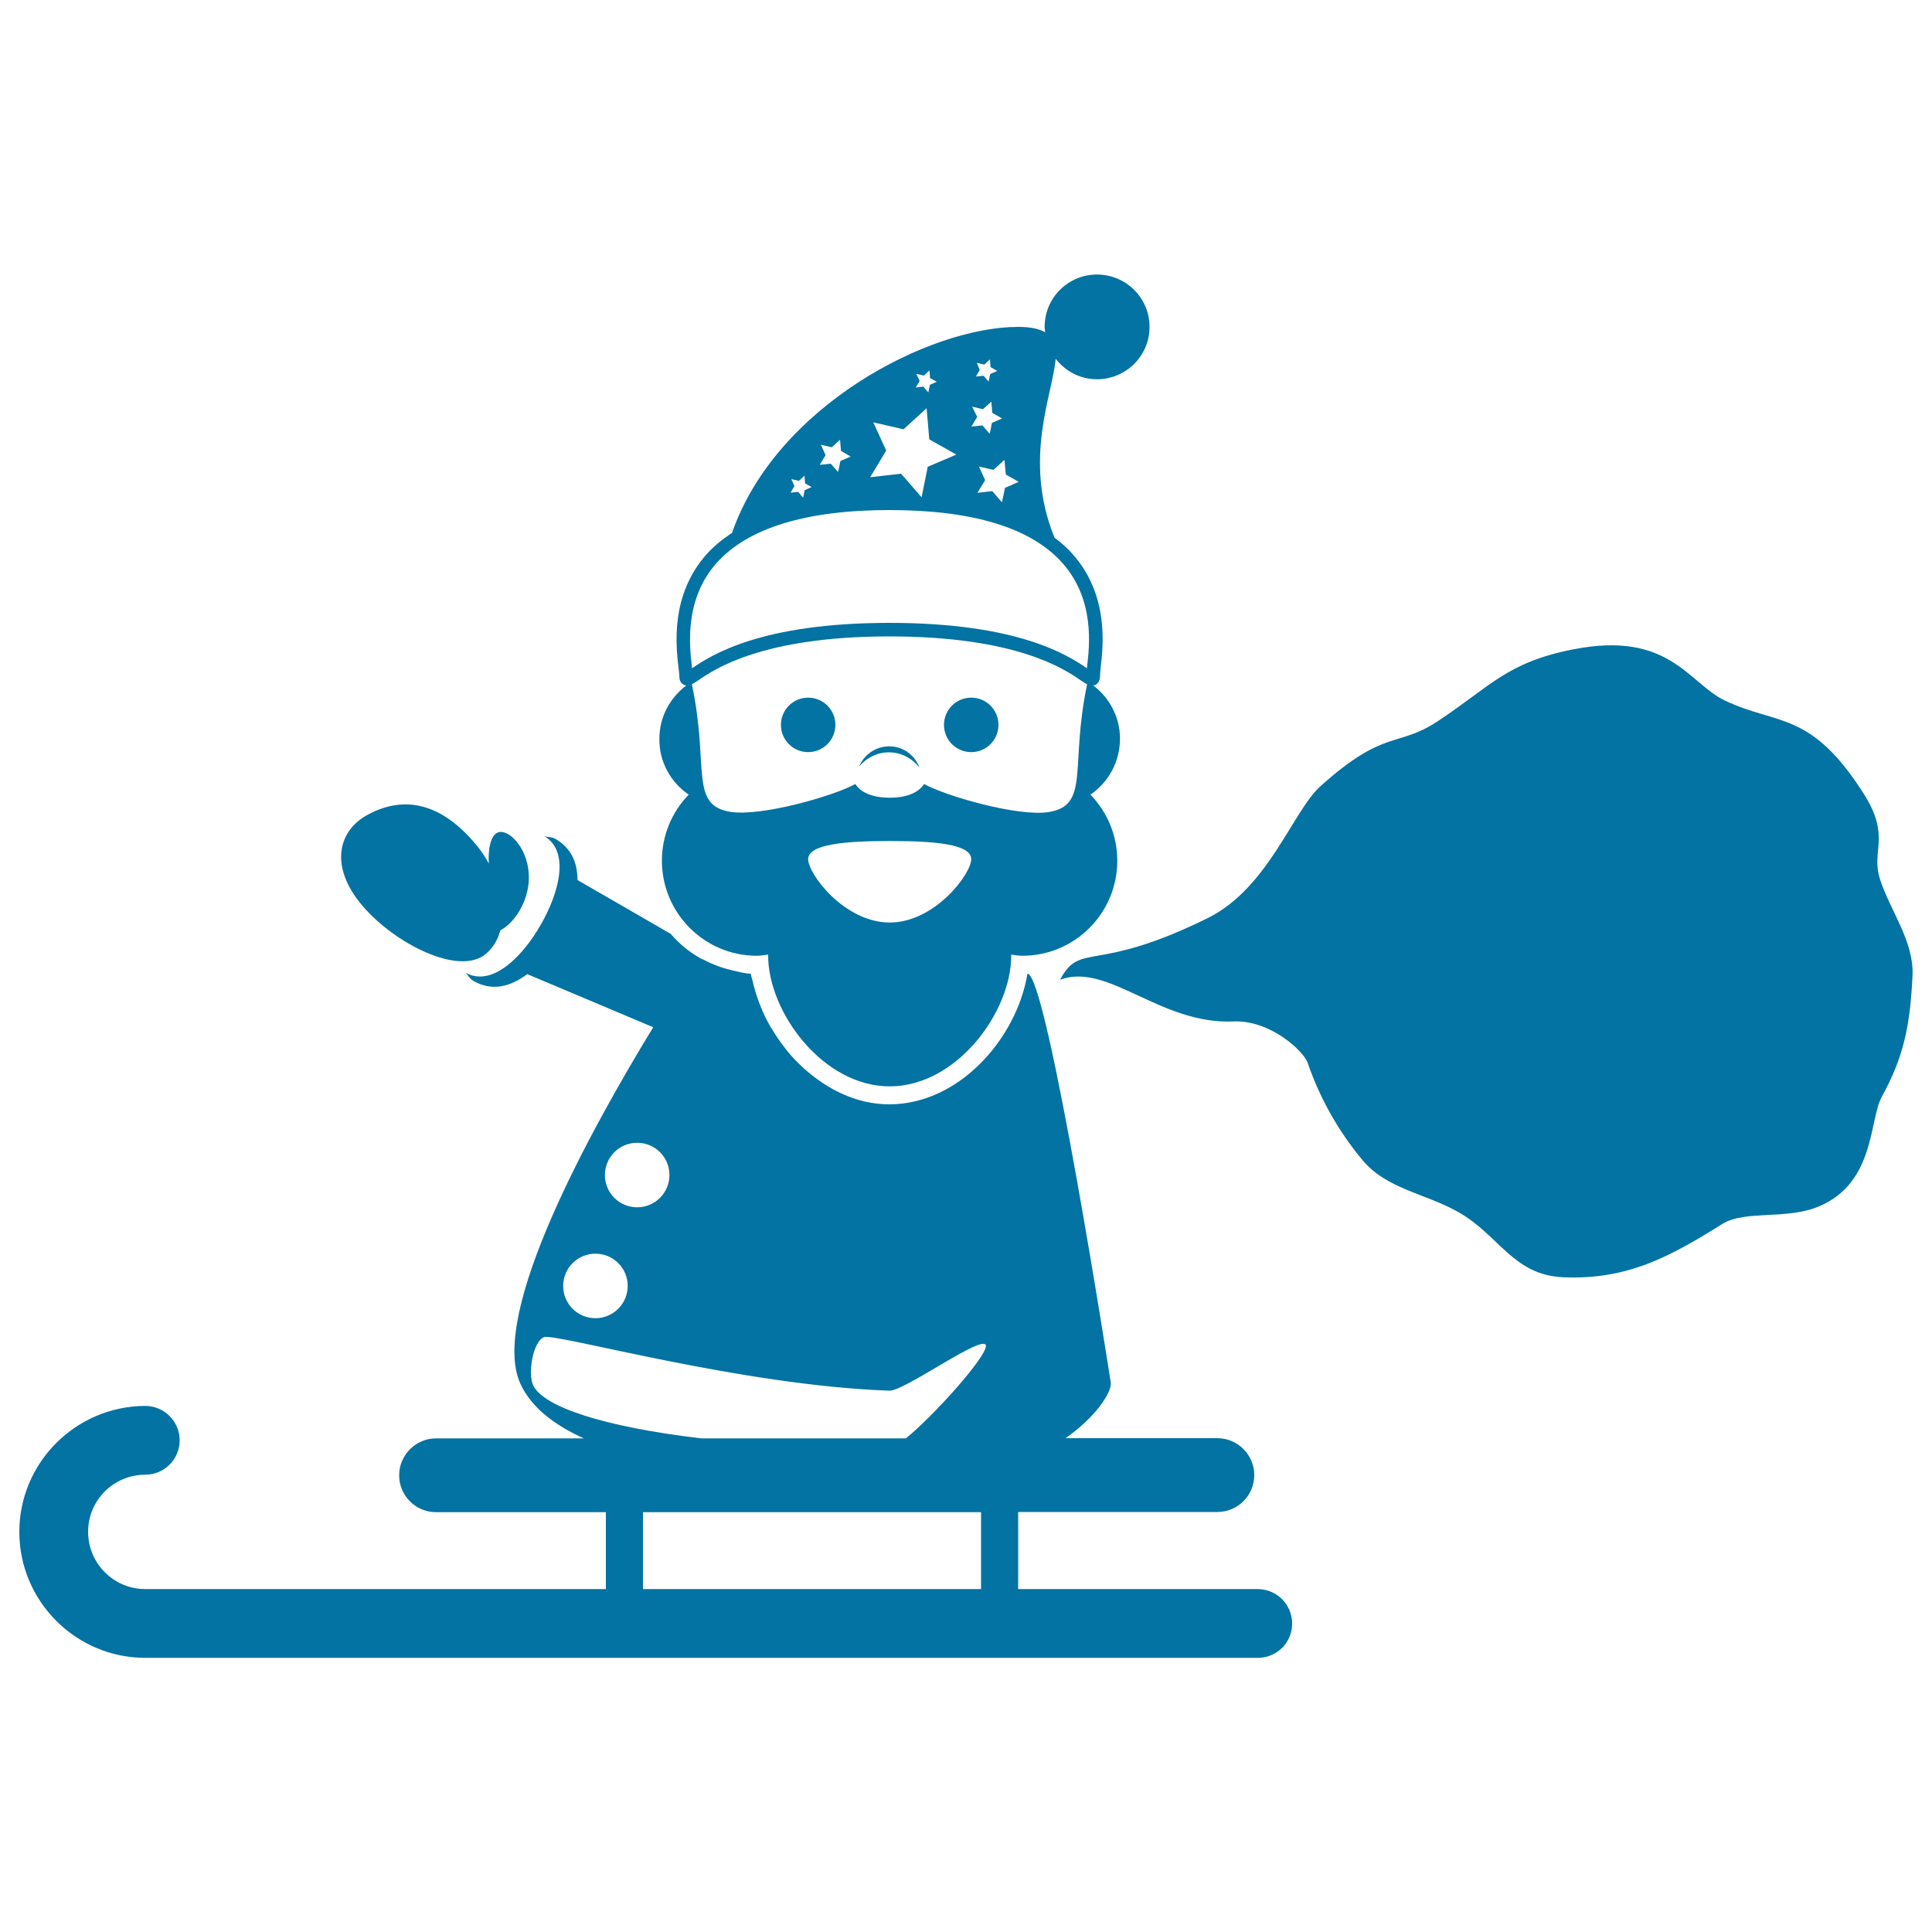 <svg xmlns="http://www.w3.org/2000/svg" viewBox="0 0 1000 1000" style="fill:#0273a2">
<title>Santa Claus With A Gifts Bag Standing On A Sled SVG icon</title>
<g><g><path d="M251.5,493.7c3.8-3.2,6.2-7.4,7.5-12.2c6.3-3.2,13.4-12.7,14.6-24.3c1.4-14.4-7.4-26-14-26.6c-4.8-0.4-7.1,6.6-6.6,16.4c-1.9-3.6-4.2-7.1-7.1-10.4c-16.8-19.9-35.6-25.6-55.4-15c-15.9,8.5-19.9,27.2-3,47.1C204.3,488.5,237.7,505.4,251.5,493.7z"/><circle cx="418.3" cy="375.2" r="14.1"/><path d="M502.7,361.1c7.8,0,14.1,6.3,14.1,14.1c0,7.8-6.3,14.1-14.1,14.1c-7.8,0-14.1-6.3-14.1-14.1C488.6,367.4,494.9,361.1,502.7,361.1z"/><path d="M356.5,411.3c-8.6,8.8-13.9,20.9-13.9,34.2c0,27.1,22,49.2,49.1,49.2c2,0,3.9-0.4,5.9-0.6c0,0.2,0,0.3,0,0.6c0,29,28.2,67.6,62.9,67.6c34.7,0,62.9-38.5,62.9-67.6c0-0.2,0-0.4-0.1-0.6c2,0.3,3.9,0.6,5.9,0.6c27.1,0,49.1-22,49.1-49.2c0-13.3-5.3-25.3-13.9-34.2c9.3-6.3,15.3-17,15.3-29c0-11.3-5.5-21.1-13.8-27.5c1.4-0.2,3.5-1.3,3.5-5.3c0-0.8,0.1-2.2,0.3-3.9c1.3-11.3,4.4-37.6-14.6-58.9c-2.7-3.1-5.9-5.9-9.3-8.4c-16.5-40.8-0.9-74,0.6-92.6c5,6.4,12.6,10.6,21.4,10.6c15,0,27.2-12.1,27.2-27.1c0-15-12.2-27.1-27.2-27.1c-15,0-27.1,12.1-27.1,27.1c0,1,0.2,1.8,0.3,2.8c-3.1-1.8-7.5-2.8-14.1-2.8c-45.7,0-125.2,40.9-148,106.6c-5,3.3-9.4,6.9-13.1,11c-19,21.3-15.9,47.6-14.6,58.9c0.2,1.7,0.4,3,0.4,3.9c0,1.1,0.1,2,0.4,2.7c0.5,1.4,1.8,2.3,3.2,2.5c-8.4,6.4-13.9,16.2-13.9,27.6C341.1,394.3,347.2,405,356.5,411.3z M460.5,477.5c-23.3,0-42.2-25-42.2-32.8c0-7.7,18.9-9.4,42.2-9.4c23.3,0,42.2,1.6,42.2,9.4C502.7,452.4,483.8,477.5,460.5,477.5z M542.9,420.3c-16,2.6-53.7-8.4-64.6-14.5c-3.2,5-10,7.1-17.8,7.1c-7.8,0-14.6-2.1-17.8-7.1c-10.9,6.1-48.7,17-64.7,14.4c-21.4-3.5-10.8-23.6-19.9-66c0.9-0.5,2-1.1,3.4-2.1c8.1-5.6,33-22.7,98.9-22.7c65.9,0,90.8,17.1,98.9,22.7c1.4,1,2.5,1.6,3.4,2.1C553.7,396.7,564.3,416.8,542.9,420.3z M520.6,245.6l6.7,3.8l-7.1,3.1l-1.6,7.5l-5-5.8l-7.7,0.9l4-6.6l-3.2-7l7.5,1.7l5.7-5.2L520.6,245.6z M505.6,187.8l3.9,0.9l2.9-2.7l0.3,4l3.5,2l-3.7,1.6l-0.8,3.9l-2.6-3l-4,0.4l2-3.4L505.6,187.8z M503.2,210.5l5.6,1.3l4.3-3.9l0.5,5.8l5.1,2.9l-5.3,2.3l-1.1,5.7l-3.8-4.4l-5.7,0.6l3-5L503.2,210.5z M474.3,193.5l3.9,0.9l2.9-2.7l0.3,4l3.5,1.9l-3.6,1.6l-0.8,3.9l-2.6-3l-3.9,0.5l2-3.4L474.3,193.5z M452,218.6l15.7,3.6l11.9-10.9l1.4,16.1l14,7.9l-14.8,6.3l-3.2,15.8l-10.6-12.2l-16,1.8l8.3-13.8L452,218.6z M424.9,230.2l5.6,1.3l4.3-3.9l0.5,5.8l5,2.9l-5.3,2.3l-1.2,5.7l-3.8-4.3l-5.7,0.6l3-5L424.9,230.2z M409.6,248l3.9,0.9l2.9-2.7l0.3,4l3.4,1.9l-3.6,1.6l-0.8,3.9l-2.6-3l-3.9,0.4l2-3.4L409.6,248z M370.9,291.4c16.2-18.1,46.3-27.4,89.5-27.4c43.2,0,73.3,9.2,89.5,27.4c16.9,19,14,43.1,12.8,53.4c-0.1,0.4-0.1,0.8-0.1,1.1c-10.1-6.9-35.8-23.5-102.2-23.5c-66.4,0-92.1,16.6-102.2,23.5c-0.1-0.3-0.1-0.7-0.1-1.1C356.9,334.5,354.1,310.3,370.9,291.4z"/><path d="M460.3,386.3c-7,0-13.1,4.3-15.6,10.4c3.8-4.4,9.2-7.3,15.4-7.3c6.5,0,12,3.2,15.8,7.8C473.5,390.9,467.5,386.3,460.3,386.3z"/><path d="M973,454.8c-4.6-14.8,5.7-21.5-8.1-43.6c-27.7-43.7-44.8-35.6-72.1-48.6c-18.9-9-28.7-36.3-78.5-26.5c-34.6,6.8-42.8,19.2-70.3,37.3c-20.7,13.7-27.1,3.5-60.5,33.5c-14.4,12.9-27,52.8-58.4,68.3c-58.9,29.1-65.7,11.9-76.4,31.9c24.9-9.2,51.7,23.3,89.8,21.6c18.9-0.8,36.1,15.2,38.3,21.3c6.3,18.4,15.9,35.4,28.2,50.2c12.6,15.3,32.3,17.3,49.7,27.1c21.2,11.9,28.3,32.6,54.3,33.8c33.7,1.5,55.9-11,82.5-27.6c11.8-7.3,33.1-2,49.8-9c29.3-12.2,26.1-44.6,32.7-56.8c11.5-20.8,14.7-37.3,15.9-62.6C990.8,487.1,978.1,471.1,973,454.8z"/><path d="M650.9,822.5H527v-39.9h103.1c10.5,0,19.1-8.5,19.1-19.1c0-10.5-8.6-19.1-19.1-19.1h-78.6c15.3-10.6,23.5-23.1,23.5-28.4c0,0-33-212.5-43.2-212c-5.5,33.4-35.3,67.6-71.5,67.6c-16.7,0-31.8-7.5-44.1-18.5c-3.4-3.1-6.5-6.3-9.3-9.8c0,0,0,0,0-0.1c-2.8-3.5-5.4-7.2-7.6-11c0,0-0.1-0.1-0.1-0.1c-2.3-3.8-4.2-7.8-5.8-11.9l0,0c-1.6-4-2.9-8.2-3.8-12.3l0,0c-0.3-1.3-0.8-2.5-1-3.9c-3.2-0.1-6.3-1-9.3-1.7c-5.4-1.2-10.5-3.1-15.2-5.6c-0.8-0.4-1.6-0.6-2.3-1.1c-5.5-3.2-10.4-7.3-14.6-12.2l-48.3-27.9c0-8.7-3-16.4-11.4-21.3c-1.9-1.1-3.8-0.8-5.6-1.3c13.3,8.1,7.3,29.7-2.1,45.9c-9.3,16.3-25.1,32.3-38.8,24.7c1.4,1.4,2.1,3.1,4,4.2c9.9,5.7,19.5,2.8,27.9-3.5l65.2,27.5c-32.2,52.8-85.1,148.3-68.8,184.4c5.5,12.1,17.2,21.3,32.9,28.4h-76.5c-10.5,0-19.1,8.6-19.1,19.1c0,10.6,8.6,19.1,19.1,19.1h87.9v39.8H75.2c-16.4,0-29.6-13.3-29.6-29.7c0-16.3,13.3-29.5,29.6-29.5c9.8,0,17.8-8,17.8-17.8c0-9.8-8-17.8-17.8-17.8C39.3,727.8,10,757,10,792.9c0,35.9,29.3,65.2,65.2,65.2h575.8c9.9,0,17.8-7.9,17.8-17.7C668.8,830.4,660.8,822.5,650.9,822.5z M329.8,591.5c9.2,0,16.7,7.4,16.7,16.7c0,9.2-7.5,16.7-16.7,16.7c-9.3,0-16.7-7.5-16.7-16.7C313.1,599,320.5,591.5,329.8,591.5z M308.2,648.9c9.2,0,16.7,7.4,16.7,16.7c0,9.2-7.5,16.7-16.7,16.7c-9.3,0-16.7-7.5-16.7-16.7C291.5,656.3,299,648.9,308.2,648.9z M276.1,717.3c-3.1-6-0.3-23,5.5-25.2c5.9-2.2,101.9,25.1,178.8,27.7c7.8,0.3,49.9-30.5,49.9-23.1c0,5.9-26.7,35.8-41.4,47.8H363C312,738.5,281.6,728.1,276.1,717.3z M332.8,782.7h175v39.8h-175V782.7z"/></g></g>
</svg>
